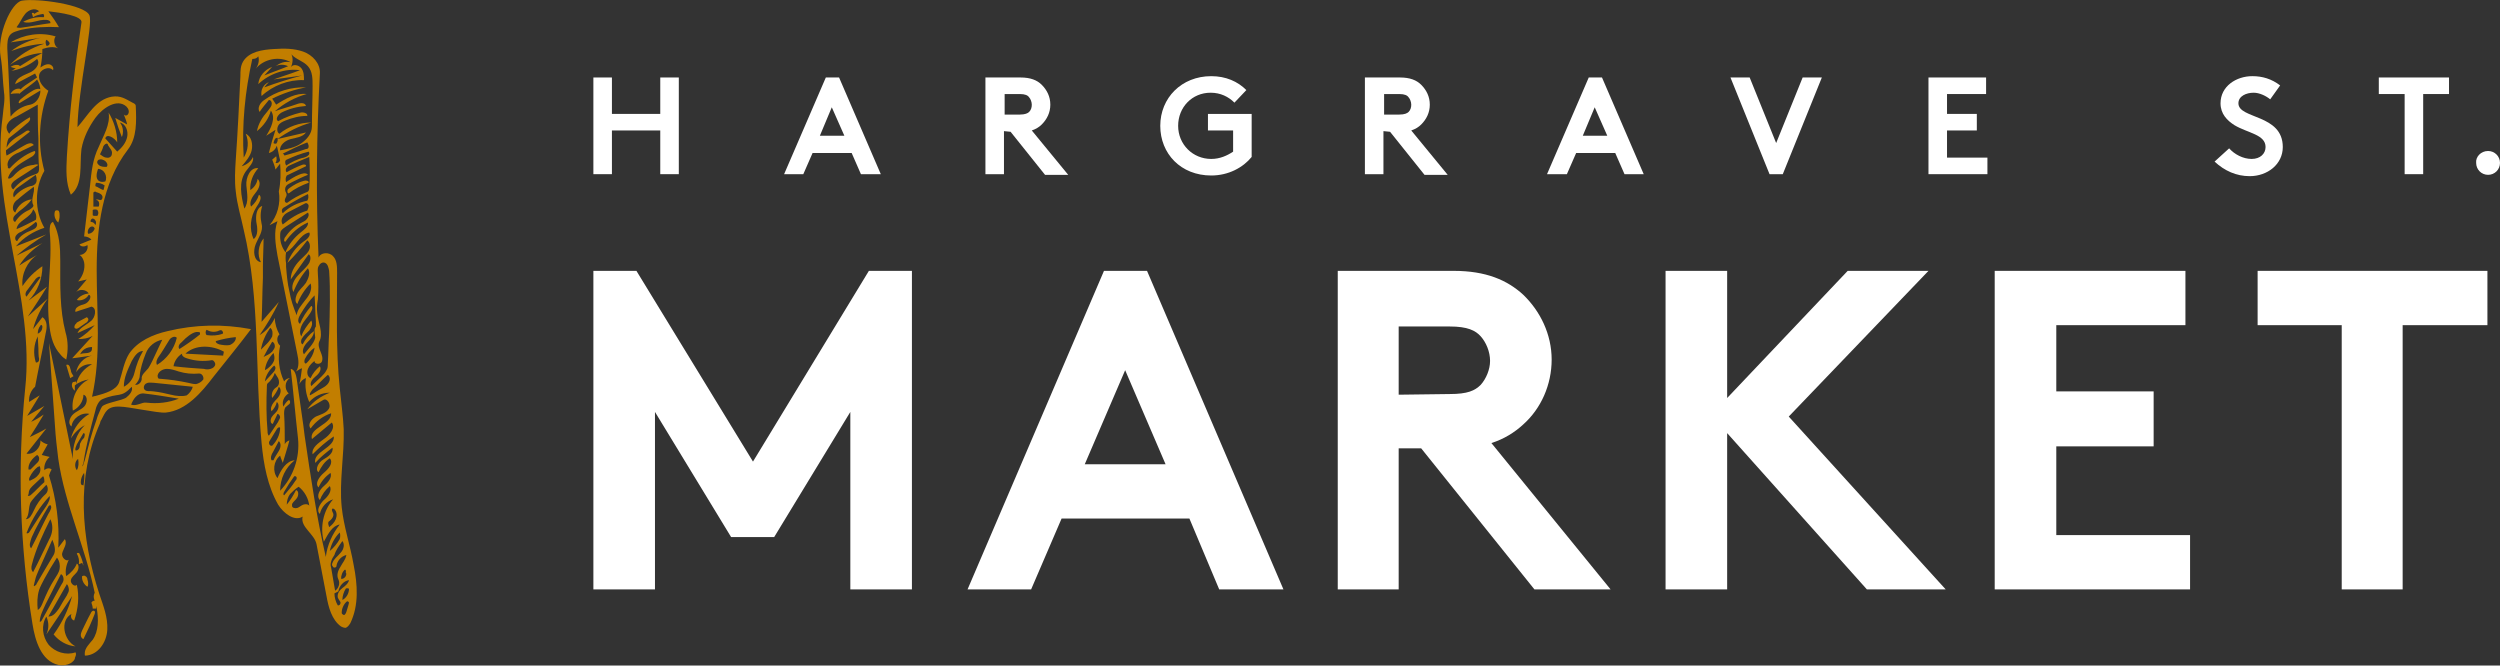 <?xml version="1.0" encoding="utf-8"?>
<!-- Generator: Adobe Illustrator 20.0.0, SVG Export Plug-In . SVG Version: 6.00 Build 0)  -->
<svg version="1.1" id="Layer_1" xmlns="http://www.w3.org/2000/svg" xmlns:xlink="http://www.w3.org/1999/xlink" x="0px" y="0px"
	 viewBox="0 0 377.5 100.5" style="enable-background:new 0 0 377.5 100.5;" xml:space="preserve">
<rect x="0" y="0" width="377.5" height="100.5" fill="#333333" stroke="none"/>
<style type="text/css">
	.st0{fill:#FFFFFF;}
	.st1{fill:#C27E00;}
</style>
<g>
	<polygon class="st0" points="99.7,19.7 92.4,19.7 92.4,26.3 89.6,26.3 89.6,11.7 92.4,11.7 92.4,17.2 99.7,17.2 99.7,11.7 
		102.5,11.7 102.5,26.3 99.7,26.3 	"/>
	<path class="st0" d="M118.4,26.3l6.3-14.6h2l6.3,14.6h-3l-1.4-3.2h-5.9l-1.4,3.2H118.4z M123.8,20.5h3.7l-1.9-4.3L123.8,20.5z"/>
	<g>
		<path class="st0" d="M151.6,19.8v6.5h-2.8V11.7h5.3c1.5,0,2.5,0.4,3.2,1.1c0.8,0.8,1.3,1.8,1.3,3s-0.5,2.2-1.3,3
			c-0.4,0.4-0.9,0.7-1.5,0.9l5.5,6.7h-3.5l-5.2-6.5L151.6,19.8L151.6,19.8z M154,17.3c0.8,0,1.2-0.2,1.4-0.4
			c0.3-0.3,0.4-0.7,0.4-1.1s-0.2-0.9-0.4-1.1c-0.2-0.3-0.6-0.5-1.4-0.5h-2.3v3.1H154z"/>
	</g>
	<path class="st0" d="M233.6,26.3l6.3-14.6h2l6.3,14.6h-2.9l-1.4-3.2H238l-1.4,3.2H233.6z M239,20.5h3.7l-1.9-4.3L239,20.5z"/>
	<polygon class="st0" points="261.3,11.7 264.2,11.7 268.2,21.6 272.2,11.7 275.1,11.7 269.2,26.3 267.2,26.3 	"/>
	<polygon class="st0" points="294,14.2 294,17.2 298.5,17.2 298.5,19.7 294,19.7 294,23.8 300.1,23.8 300.1,26.3 291.2,26.3 
		291.2,11.7 299.9,11.7 299.9,14.2 	"/>
	<g>
		<path class="st0" d="M336.6,22.4c0.8,0.9,2.1,1.6,3.4,1.6s2.1-0.8,2.1-1.8c0-1.9-2.7-2.1-4.7-3.3c-1.1-0.7-2.1-1.7-2.1-3.3
			c0-2.6,2.4-4.1,4.8-4.1c1.5,0,2.9,0.4,4.2,1.4l-1.5,2.1c-0.6-0.5-1.6-1-2.5-1c-1.1,0-2.3,0.5-2.3,1.6c0,2.4,6.7,1.6,6.7,6.6
			c0,2.6-2.3,4.4-5,4.4c-2,0-3.8-0.8-5.3-2.2L336.6,22.4z"/>
	</g>
	<polygon class="st0" points="369.8,11.7 369.8,14.2 365.9,14.2 365.9,26.3 363.1,26.3 363.1,14.2 359.2,14.2 359.2,11.7 	"/>
	<g>
		<path class="st0" d="M375.7,22.8c1,0,1.8,0.8,1.8,1.8s-0.8,1.8-1.8,1.8s-1.8-0.8-1.8-1.8C373.8,23.7,374.6,22.8,375.7,22.8"/>
	</g>
	<polygon class="st0" points="113.7,69.7 131.2,40.9 137.7,40.9 137.7,89 128.4,89 128.4,62.2 116.9,81.1 110.4,81.1 98.9,62.2 
		98.9,89 89.6,89 89.6,40.9 96.1,40.9 	"/>
	<path class="st0" d="M146.1,89l20.6-48.1h6.5L193.8,89h-9.7l-4.5-10.7h-19.3L155.7,89H146.1z M163.8,70.1H176l-6.1-14.2L163.8,70.1
		z"/>
	<g>
		<path class="st0" d="M211.2,67.7V89H202V40.9h17.5c4.9,0,8.1,1.4,10.5,3.6c2.6,2.5,4.3,6,4.3,9.8s-1.6,7.4-4.3,9.8
			c-1.3,1.2-2.9,2.2-4.8,2.8l18,22.1h-11.5l-17.1-21.3H211.2z M218.9,59.5c2.7,0,3.8-0.5,4.7-1.4c0.8-0.9,1.4-2.3,1.4-3.6
			c0-1.4-0.6-2.8-1.4-3.7c-0.8-0.9-2-1.5-4.7-1.5h-7.7v10.3L218.9,59.5L218.9,59.5z"/>
	</g>
	<polygon class="st0" points="260.8,65.4 260.8,89 251.5,89 251.5,40.9 260.8,40.9 260.8,60.1 279,40.9 291.2,40.9 270.1,62.9 
		293.8,89 281.9,89 	"/>
	<polygon class="st0" points="310.5,49.1 310.5,59.1 325.2,59.1 325.2,67.4 310.5,67.4 310.5,80.8 330.7,80.8 330.7,89 301.2,89 
		301.2,40.9 330,40.9 330,49.1 	"/>
	<polygon class="st0" points="375.6,40.9 375.6,49.1 362.8,49.1 362.8,89 353.6,89 353.6,49.1 340.9,49.1 340.9,40.9 	"/>
	<g>
		<path class="st1" d="M12.4,95.2c-0.1,0.2-0.2,0.5-0.2,0.7s0.1,0.5,0.4,0.6c0.6-1.2,1.2-2.5,1.7-3.8c0-0.1,0.1-0.3,0-0.4
			c-0.2-0.2-0.5,0-0.6,0.3C13.2,93.5,12.8,94.4,12.4,95.2 M11.6,83.6c0.3,0.5,0.4,1.1,0.3,1.6c0.2-0.1,0.3-0.1,0.5-0.2
			c0.1,0.1,0.1,0.3,0.2,0.4c-0.1-0.6-0.3-1.2-0.6-1.8C11.9,83.4,11.6,83.5,11.6,83.6 M12.4,87c-0.1,0.6,0.3,1.3,0.8,1.6
			c0.2-0.3,0.1-0.8,0-1.1c0-0.2-0.1-0.4-0.3-0.5C12.8,86.9,12.6,86.9,12.4,87 M33.6,50.4c-0.8,0.3-1.6,0.3-2.4,0.2
			c-0.2-0.2-0.2-0.6,0-0.8c0.5,0.3,1.1,0.4,1.7,0.2c0.2-0.1,0.4-0.2,0.6-0.1C33.6,50,33.8,50.3,33.6,50.4 M33.8,53.1
			c0,0.2-0.1,0.4-0.1,0.6c-1.9-0.1-3.8-0.2-5.7-0.3C29.5,52,32,52.1,33.8,53.1 M30.2,50.2c0,0.1,0,0.2,0,0.3c-1,0.8-2,1.5-3.1,2.2
			c-0.3-0.3,0-0.8,0.3-1c0.2-0.2,0.4-0.4,0.6-0.6C28.7,50.5,29.5,49.9,30.2,50.2 M27.5,53.4c-0.1,0.3,0.3,0.6,0.7,0.7
			c1.2,0.4,2.5,0.5,3.7,0.3c0.3-0.1,0.6,0.3,0.6,0.6s-0.3,0.6-0.7,0.7c-0.3,0.1-0.7,0.1-1,0c-1.5-0.1-3-0.2-4.6-0.4
			C26.3,54.6,26.8,53.8,27.5,53.4 M26.7,51c-0.4,1.7-1.5,3.2-3,4.1c-0.2-0.4,0-0.9,0.3-1.3c0.5-0.7,0.9-1.4,1.4-2.2
			c0.1-0.2,0.3-0.5,0.5-0.6C26.2,50.8,26.5,50.8,26.7,51 M24.5,51.3c-0.5,1.1-1,2.1-1.5,3.2c-0.2,0.4-0.4,0.8-0.6,1.1
			c-0.4,0.5-1.1,1-1,1.6c0,0.5-0.5,1-1,0.9c0.4-0.4,0.7-0.9,0.7-1.4c0.1-1.1,0.5-2.3,0.9-3.3C22.4,52.3,23.4,51.5,24.5,51.3
			 M21.6,53c-0.6,1-1,2.1-1.3,3.3c-0.2,0.9-0.8,1.7-1.6,2.1c0-1.4,0.6-2.6,1.2-3.9C20.3,53.8,20.8,53,21.6,53 M19.9,58.4
			c0.2,0.6-0.3,1.2-0.8,1.6c-0.6,0.5-3.2,0.8-3.7,1.4c-0.2,0.3-0.5,1.1-0.6,1.3s-0.1,0.3-0.2,0.6c-0.8,2.2-1.2,3.9-1.8,6.2l-0.3,0.9
			c-0.1,0,0-0.3,0.1-0.5c0.4-2.7,1.1-5.3,1.8-7.9c0-0.1,0.1-0.3,0.1-0.4c0,0,0.3-1,0.9-1.3C18,59.2,18.2,60.2,19.9,58.4 M13.9,52.4
			c0,0.2,0,0.4-0.1,0.6c-0.4,0.5-1.2,0.2-1.7,0.5C12.4,52.8,13.1,52.4,13.9,52.4 M12.7,66.1c-0.2,0.2-0.4,0.4-0.5,0.7
			C12,67,12.1,67.3,12,67.6c-0.1,0.3-0.4,0.5-0.6,0.4c-0.1-0.3,0.1-0.6,0.2-0.9l1-1.7C12.9,65.4,12.8,65.8,12.7,66.1 M11.8,69.3
			c0.1,0.6,0.1,1.2-0.2,1.7C11.2,70.5,11.3,69.6,11.8,69.3 M12.2,72.8c0-0.5,0.2-1,0.5-1.4c0.1,0.5,0,1.3-0.1,1.9
			c-0.1,0-0.2-0.1-0.3-0.1C12.2,73.1,12.2,72.9,12.2,72.8 M19.8,61.1c0.3-0.8,0.9-1.7,1.8-1.7c1.8,0.2,3.6,0.5,5.4,0.8
			c-1.5,0.6-3.2,0.8-4.9,0.6C21.4,60.7,20.6,61.4,19.8,61.1 M25.8,59.6c-0.8-0.2-1.7-0.4-2.6-0.5c-0.5-0.1-1.1,0.1-1.4-0.3
			c-0.2-0.3,0-0.8,0.3-0.9c0.3-0.2,0.7-0.1,1.1-0.1c2,0.2,4,0.4,5.9,0.6c-0.1,0.5-0.5,1-0.9,1.3C27.5,59.9,26.6,59.8,25.8,59.6
			 M29.6,58c-0.4,0-0.8-0.1-1.2-0.2c-1.4-0.3-2.8-0.5-4.2-0.6c-0.1,0-0.3,0-0.3-0.1c-0.1-0.1-0.1-0.3-0.1-0.4c0.1-0.6,0.8-1,1.4-1
			s1.2,0.2,1.8,0.4c1,0.3,2,0.4,3.1,0.3c0.4,0,0.7,0.5,0.6,0.9C30.4,57.7,30,57.9,29.6,58 M33.1,52c-0.3-0.1-0.6-0.3-0.5-0.5
			c1-0.3,2-0.5,3-0.6c0.1,0.5-0.4,1-0.9,1.2C34.2,52.2,33.6,52.1,33.1,52 M14.3,34.5c-0.1,0.4-0.5,0.8-1,0.8
			c-0.2-0.5,0.2-1.1,0.6-1.1C14.1,34.2,14.2,34.3,14.3,34.5L14.3,34.5z M14.4,34c-0.1-0.3-0.4-0.5-0.7-0.5C13.6,33.3,13.8,33,14,33
			s0.4,0.2,0.5,0.5l0,0C14.5,33.7,14.5,33.8,14.4,34 M14.3,32.6L14.3,32.6c-0.1,0-0.2,0-0.3-0.1c0-0.3,0-0.5,0-0.8
			c0.2-0.1,0.5-0.1,0.7,0c0.2,0.3,0.2,0.6,0,0.9C14.6,32.6,14.4,32.6,14.3,32.6 M14.9,31.2c-0.3,0-0.5,0-0.8,0c0-0.7,0-1.3,0-2
			c0-0.1,0-0.2,0.1-0.2c0.1-0.1,0.2-0.1,0.3,0c0.3,0.1,0.7,0.2,0.9,0.5s0,0.8-0.3,0.7c-0.2,0-0.5-0.2-0.6,0
			C14.9,30.2,15.1,30.7,14.9,31.2 M15.6,28.7c-0.3-0.1-0.6-0.3-0.8-0.4l0,0c-0.1-0.1-0.3-0.1-0.4-0.2c0-0.1,0-0.3,0.1-0.5
			c0.4,0,0.9,0.1,1.3,0.4C15.7,28.3,15.7,28.6,15.6,28.7 M15.9,27.4c-0.4,0.1-0.7,0.1-1-0.1c-0.5-0.4-0.3-1.2-0.1-1.8
			C15.7,25.5,16.3,26.6,15.9,27.4 M16.1,25.2c-0.4,0-0.9,0-1.2-0.3c-0.1-0.1-0.2-0.2-0.2-0.3c-0.1-0.2,0.1-0.5,0.3-0.5
			c0.2-0.1,0.5,0,0.7,0.1C16.1,24.4,16.4,24.9,16.1,25.2 M16.1,23.8c-0.4,0-0.7-0.3-1-0.5c0.2-0.4,0.4-0.8,0.5-1.2
			c0.1-0.2,0.4-0.5,0.6-0.4c0.1,0.1,0.1,0.1,0.1,0.2c0.2,0.4,0.7,0.8,0.6,1.3C16.9,23.7,16.4,23.9,16.1,23.8 M3.5,3.3
			C4.6,3.7,5.8,2.9,7,3c0.3,0,0.7,0.2,0.6,0.5C6.1,3.7,4.6,4,3.1,4.2c-0.2,0-0.5,0-0.6-0.1c0.5-0.6,0.8-1.4,1.3-2s1.5-1,2.1-0.4
			C5.7,1.8,5.4,1.9,5.2,2.1C5.1,1.9,4.9,1.9,4.8,2C4.9,2.2,4.9,2.4,5,2.6c0.4-0.3,1-0.4,1.5-0.5c0.2,0.1,0.2,0.4,0.1,0.5
			C5.5,2.5,4.4,2.8,3.5,3.3 M1.2,18.6c0.3-0.5,0.8-0.8,1.3-1c1.1-0.6,2.1-1.2,3.2-1.8c0,1.7,0,3.4,0.1,5.1c0,0.4,0,0.7,0,1.1
			c0,1.1,0,2.2,0.1,3.3c0,0.2,0,0.5-0.1,0.7s-0.4,0.3-0.7,0.4c-1.2,0.4-2.3,1.2-3.1,2.2c-0.3-0.2-0.4-0.6-0.2-0.9s0.5-0.5,0.8-0.7
			c1.1-0.7,2.2-1.4,3.2-2.1c-0.2-0.1-0.4-0.1-0.7,0C3.8,25,2.8,25.7,2,26.6c-0.2,0.2-0.6,0.5-0.8,0.3c0.5-1.6,2.2-2.4,3.7-3.3
			c0.3-0.2,0.6-0.7,0.3-0.8c-1.4,0.5-2.7,1.5-3.7,2.6c-0.1,0.1-0.4,0-0.3-0.2c-0.2-0.5,0.1-1.1,0.4-1.4C2,23.4,2.4,23.2,2.9,23
			c0.7-0.4,1.5-0.7,2.2-1.1c-0.3-0.5-1-0.2-1.5,0.1c-0.9,0.5-1.7,1-2.6,1.5c-0.1-0.3-0.1-0.5-0.1-0.8c1.2-0.9,2.4-1.9,3.6-2.8
			c-0.1-0.3-0.5-0.2-0.7,0c-0.2,0.1-0.4,0.3-0.6,0.4c-0.9,0.5-1.8,1.1-2.2,2c0-0.5,0.1-1,0.3-1.4c0.9-0.7,1.8-1.4,2.7-2.2
			c0.3-0.2,0.7-0.6,0.5-1c-0.9,0.5-1.8,1.2-2.6,1.9c-0.2,0.2-0.4,0.4-0.5,0.6C0.9,19.6,0.9,19,1.2,18.6 M4.8,30.1
			c-1.1,0.1-2.1,0.9-2.5,2C1.9,31.8,1.9,31.4,2,31c0.1-0.4,0.4-0.7,0.7-0.9c0.8-0.7,1.6-1.3,2.4-1.9c0.2,0.9-0.5,1.9-0.1,2.7
			c0.2,0.3-0.3,0.6-0.6,0.8c-0.9,0.4-1.6,1-2.1,1.8c-0.3,0-0.4-0.5-0.2-0.8s0.5-0.5,0.8-0.8C3.6,31.4,4.3,30.8,4.8,30.1 M5.4,33.2
			c-1,0.5-1.9,1-2.9,1.4c0.1-1.3,2.2-1.7,2.5-3C5.4,32,5.6,32.7,5.4,33.2 M5.3,27.8c-0.2,0.2-0.5,0.3-0.7,0.3
			c-1,0.3-1.9,0.9-2.5,1.7c-0.2-0.3-0.1-0.7,0.1-1c0.2-0.3,0.5-0.5,0.8-0.7c0.8-0.6,1.6-1.1,2.4-1.7C5.6,27,5.6,27.5,5.3,27.8
			 M2.4,35.6c0.2-0.3,0.5-0.5,0.8-0.6c0.7-0.4,1.4-0.8,2.1-1.4c0-0.1,0.2-0.1,0.2,0c0.2,0.2,0.1,0.6-0.1,0.8s-0.5,0.3-0.7,0.4
			c-0.8,0.3-1.7,0.8-2.1,1.6C2.3,36.4,2.2,35.9,2.4,35.6 M4.2,43.7c0.4-0.5,0.8-1.1,1.2-1.6c0.2-0.2,0.6-0.5,0.7-0.2
			c-0.7,1-1.4,1.9-2.1,2.9C3.7,44.5,3.9,44,4.2,43.7 M3.9,78.4c0.5-0.6,0.4-1.5,0.6-2.2C4.6,75.7,5,75.4,5.3,75
			c0.6-0.6,1.1-1.2,1.7-1.8c0.3,0.4,0.3,1-0.1,1.4c-0.8,0.7-1.4,1.6-1.8,2.5C4.8,77.7,4.5,78.4,3.9,78.4 M4,80.5
			c0.8-2.1,2-4,3.5-5.6c0.1,0.5-0.2,1-0.5,1.5c-0.9,1.3-1.7,2.6-2.6,4C4.3,80.5,4.1,80.6,4,80.5 M4.8,81.1c0.7-1.6,1.6-3.1,2.5-4.6
			c0-0.1,0.1-0.1,0.2-0.2c0.2-0.1,0.3,0.3,0.2,0.5c-0.1,0.3-0.2,0.5-0.4,0.8c-0.9,1.7-1.7,3.5-2.6,5.2C4.3,82.4,4.6,81.7,4.8,81.1
			 M4.8,85.3c0.6-2.4,1.7-4.7,2.8-6.9c0.4,0.8,0.4,1.8,0,2.7c-0.9,1.8-1.7,3.6-2.6,5.3C4.7,86.1,4.7,85.7,4.8,85.3 M5.1,88.4
			c0.1-0.3,0.1-0.5,0.2-0.8c0.1-0.5,0.3-0.9,0.5-1.4c0.7-1.6,1.4-3.1,2.1-4.7c0.3,0.7,0.6,1.6,0.2,2.3c-0.9,1.5-1.8,3-2.6,4.4
			c0,0.1-0.1,0.2-0.2,0.2C5.2,88.6,5.1,88.5,5.1,88.4 M5.9,89.1c0.2-0.6,0.5-1.1,0.8-1.7c0.6-1.1,1.2-2.1,1.9-3.2
			C9,84.7,9.1,85.4,9,85.9c-0.1,0.6-0.5,1.1-0.8,1.6c-0.7,1.1-1.2,2.2-1.7,3.4c-0.2,0.5-0.4,1-0.8,1.2C5.6,91.1,5.6,90.1,5.9,89.1
			 M6,93.9c0-0.9,0.5-1.8,0.9-2.7c0.8-1.5,1.5-3,2.3-4.5c0.3,0.1,0.4,0.5,0.4,0.8s-0.2,0.6-0.4,0.9c-0.9,1.7-1.9,3.4-2.8,5.1
			C6.3,93.7,6.2,93.9,6,93.9 M7.3,93.1c0.9-1.6,1.9-3.3,2.8-4.9c0.2,0.2,0.3,0.6,0.3,0.9s-0.2,0.5-0.3,0.8c-0.4,0.6-0.8,1.3-1.2,2
			C8.5,92.4,8.1,93.1,7.3,93.1 M6.7,72.8c-0.7,0.6-1.3,1.3-2,1.9c-0.1,0.1-0.4,0.3-0.5,0.1c0.2-0.2,0.1-0.5,0.2-0.7
			c0.1-0.3,0.3-0.5,0.5-0.7c0.5-0.5,1.1-1,1.6-1.5C6.7,72.1,6.7,72.5,6.7,72.8 M5.7,71.8c-0.3,0.4-0.8,0.6-1.2,0.8
			c-0.2-0.1-0.1-0.4,0-0.6c0.3-0.6,0.7-1.1,1.2-1.5c0.1,0,0.2-0.1,0.3-0.1C6.2,70.9,6.1,71.4,5.7,71.8 M5.7,69.8
			c-0.4,0.4-0.7,0.7-1.1,1.1c-0.1,0-0.2,0-0.3,0c-0.1-0.9,0.6-1.7,1.3-2.2C6,68.9,6,69.5,5.7,69.8 M5.7,50.8l0.1,1.8
			c0,0.5,0,1.1,0.1,1.6c0,0.1,0,0.3-0.1,0.4c-0.1,0.1-0.3,0.2-0.4,0.1C5,53.4,5.1,52,5.7,50.8 M5.7,50.4c0-0.4,0.1-0.9,0.4-1.2l0,0
			c0-0.1,0.1-0.2,0.2-0.1c0.1,0.1,0.1,0.2,0.1,0.2C6.4,49.9,6.1,50.2,5.7,50.4 M7,6.9C6.9,6.6,6.8,6.3,7,6c0.2,0.1,0.4,0.3,0.5,0.5
			C7.5,6.8,7.2,7,7,6.9L7,6.9z M37.9,49.7c-4.2-0.8-8.5-0.7-12.6,0.3c-2.2,0.5-4.5,1.5-5.8,3.4c-0.8,1.3-1,2.8-1.5,4.3
			c-0.4,1.2-2.1,1.7-3.6,2.1c-0.2,0-0.3,0.1-0.5,0.1c1.4-6.2,0.7-12.7,0.7-19.1s0.8-13.1,4.7-18.2c1.4-1.8,1.3-4.3,1.2-6.6
			c0-0.3-0.3-0.4-0.5-0.5c-1.1-0.6-1.8-1.1-3.1-0.9c-2.4,0.4-3.6,2.8-5.2,4.6c0.1-5.7,2.4-15.6,1.8-16.9C12.8,0.7,5.6-0.3,3.3,0.1
			C1.7,0.4-0.5,5.3,0.1,8.6c0.3,1.7,0.3,3.6,0.5,5.3c0.2,1.2-0.1,2.4-0.2,3.7C-1.5,31.3,5.3,45,3.8,58.7C2.6,70.5,3,82.5,4.9,94.2
			c0.4,2.5,1.3,5.6,3.9,6.2c0.9,0.2,2.1-0.1,2.5-0.9c0,0,0,0,0-0.1s0.1-0.2,0.1-0.3c0.1-0.2,0.1-0.4,0-0.6c-1.4,0.5-3.1,0-4.1-1.2
			c-0.9-1.2-1.1-2.9-0.3-4.2c0.4,0.9,0.4,1.8,0,2.7c1.3-1.9,2.6-3.9,3.9-5.8c-0.6,2.1-1.5,4-2.8,5.8c0.8,1,2,1.7,3.3,1.8
			c-1.8-0.9-2.4-3.9-0.6-4.9c-0.2,0.4,0,0.9,0.4,1c0.6-1.7,0.8-3.6,0.4-5.4c-0.3,0.4-1-0.2-0.9-0.7s0.6-0.8,0.9-1.2
			c0.3-0.4,0.4-1.1,0-1.3c-0.3,0.8-0.9,1.4-1.6,1.9c-0.2-0.8,0-1.7,0.4-2.5c-0.3,0.4-1.2-0.3-1-1s0.8-1.4,0.4-2.1
			c-0.3,0.4-0.7,0.9-1,1.3C9,79,8.5,75.3,7.4,71.8c0.1-0.3,0.2-0.6,0.4-0.9C7.5,70.6,7,70.7,6.7,71c-0.1-0.7,0.2-1.5,0.8-2
			c-0.4-0.1-0.8-0.2-1.2-0.3c0.3-0.5,0.6-1.1,0.9-1.6c-0.4-0.1-0.8-0.3-1.1-0.6c0.1,1.1-1,2.2-2.1,2c1-1.3,2-2.5,3-3.8
			c-0.8,0.5-1.7,0.9-2.5,1.3c0.7-1.1,1.4-2.2,2.1-3.4C6,63,5.4,63.4,4.7,63.7c0.6-0.7,1.3-1.6,2-2.4c-0.9,0.5-1.7,1-2.6,1.5
			c0.6-1,1.3-2.1,1.9-3.1c-0.5,0.3-1,0.6-1.6,1c-0.1-0.9,0.3-1.8,0.9-2.3c0.5-2.7,1.1-5.4,1.6-8.1c0.2-0.8,0.3-1.9-0.5-2.4
			c-0.5,0.6-0.9,1.2-1.4,1.8c0.4-1.6,1.2-3.2,2.2-4.6c-1,0.9-2,1.8-3,2.7c1-1.5,2-3,2.9-4.5c-0.9,0.7-1.9,1.4-2.8,2.1
			c1.4-1.4,2.1-3.3,2.1-5.2c-1.2,0.8-2.2,1.8-3,3c-0.2-1.8,0.7-3.7,2.2-4.7c-0.9,0.5-1.8,1-2.7,1.6c0.9-1.4,2.1-2.5,3.5-3.4
			l-3.9,1.9c1.4-1.2,2.9-2.3,4.5-3.2c-1.5,0.6-3.1,1.2-4.6,1.8c1.1-1.3,2.7-2.3,4.3-2.8c-1.5-2.6-1.5-6,0-8.6
			c-1.1-4-0.8-8.3,0.6-12.1c-0.8-0.5-1.5-1.4-1.4-2.3S7.4,9.9,8,10.6c0.2-0.4-0.2-0.9-0.7-0.9S6.4,10,6.1,10.2
			c0.2-0.9,0.3-1.9,0.3-2.8C7.3,7.1,8.1,7,8.8,7.3C8.2,7,8,6,8.4,5.5C6.1,4.8,3.6,5.2,1.6,6.4c1.5-0.2,3.1-0.5,4.6-0.7
			C4.6,6,3,6.7,1.7,7.7c1.6-0.6,3.3-1,5-1.1c-2,0.6-3.8,1.7-5.2,3.2c1.4-1,3.1-1.7,4.9-1.8C5.2,8.6,4.1,9.3,3,10c0,0,0-0.1-0.1-0.1
			C2.8,9.8,2.7,9.8,2.5,9.8c-0.3,0-0.6,0.1-0.9,0.3c0.3,0.1,0.5,0.2,0.8,0.2c-0.2,0.1-0.4,0.3-0.7,0.4c1.4-0.2,2.8-0.9,3.9-1.8
			c0.6,0.8-0.4,1.8-1.2,2.1c-0.9,0.4-2,0.8-2.1,1.7c1-0.5,2-1.1,3-1.6c0.1,0.2,0.2,0.4,0.3,0.6l0,0c-0.6,0.4-1.2,0.8-1.8,1.2
			c-0.3,0.2-0.5,0.4-0.7,0.6L3,13.4c-0.6-0.1-1.2,0.3-1.4,0.8c0.4-0.1,0.9-0.1,1.3-0.1v0.1C3,14.1,3,14.1,3.1,14l0,0l0,0
			c0.7-0.6,1.5-1.1,2.2-1.7c0.1-0.1,0.2-0.2,0.3-0.3l0,0c0.3,0.5,0.5,1.1,0.5,1.7c0,0.9-0.6,1.9-1.5,2.1c-1.2,0.2-2.3,0.9-3,1.8
			c-0.2-3.4-0.3-6.9-0.5-10.3c0-0.7,0-1.5,0.4-2s1.1-0.6,1.7-0.8C5.1,4.1,7,4,8.9,4.1c-0.4-0.7-1-1.6-1.6-2.4c1.8,0.2,5.2,0.7,5,1.7
			c-1,6.7-1.8,13.4-2.2,20.2c-0.1,2-0.2,4,0.6,5.8c1.9-1.5,1.3-4.5,1.6-6.9c0.3-1.7,1.1-3.3,2.1-4.7c1.1-1.5,3.3-3,4.7-1.7
			c0.3,0.3,0.5,0.8,0.2,1.2c-0.2,0.2-0.4,0.2-0.6,0c0.2,0.5,0.4,1,0.5,1.5c-0.6-0.3-1.2-0.7-1.8-1c0.3,1,0.6,1.9,1,2.9
			c0.3-0.7,0.2-1.6-0.3-2.2c0.9,0.2,1.3,1.3,1.1,2.2c-0.2,0.9-0.8,1.6-1.5,2.2c-0.6-0.7-1.2-1.3-1.8-2c0.2-0.8,1.4-0.1,1.8,0.6
			c0-1.6-0.5-3.2-1.3-4.5c0.3,1.8-0.8,3.5-1.5,5.2C14,24,13.8,26,13.6,28c-0.3,2.6-0.6,5.2-0.9,7.7c0.4,0,0.9,0.2,1.1,0.5
			c-0.6,0.2-1.2,0.5-1.8,0.7c0.2,0.4,0.8,0.4,1.2,0.1c0.2,0.7-0.4,1.5-1.2,1.5c0.4,0.2,0.6,0.7,0.7,1.1c0.2,1-0.2,2.1-0.9,2.9
			c0.4-0.1,0.9-0.2,1.3-0.3c-0.5,0.6-1.1,1.3-1.6,1.9c0.5-0.5,1.5-0.4,1.9,0.2c-0.7,0.1-1.4,0.4-1.8,1c0.7,0.2,1.5-0.2,1.8-0.8
			c0.6,0.2,0,1.2-0.6,1.4c-0.7,0.2-1.6,0.5-1.4,1.2c0.8-0.3,1.6-0.5,2.4-0.8c0.9,0.2,0.6,1.7-0.1,2.2c-0.7,0.6-1.7,1-2,1.8
			c0.9-0.4,1.7-0.8,2.6-1.2c-0.7,0.8-1.5,1.5-2.5,2.1c0.8,0,1.5-0.1,2.2-0.5c-1,1.1-2.1,2.3-3.1,3.4c1-0.1,2-0.3,3-0.4
			c-1.2,0.2-2.2,1.3-2.4,2.5c0.5-0.8,1.4-1.3,2.4-1.2c-1.2,0.6-2.1,1.7-2.4,3c0-0.1,0-0.3,0-0.4L11,57.7c-0.3,0.4-0.1,1,0.3,1.3
			c0-0.3,0-0.6,0-0.8c0.6-0.5,1.4-0.8,2.1-0.9c-1.7,0.8-2.7,2.8-2.4,4.7c0.9-0.4,1.6-1.4,1.6-2.4c0.7,0.2,0.6,1.3,0.1,1.8
			s-1.2,0.7-1.7,1.2s-0.8,1.4-0.2,1.8c0.1-1.2,1.5-2.2,2.7-1.9c-1.4,0.8-2.4,2.2-2.8,3.7c0.5-0.8,1.2-1.5,2.1-2
			c-1.3,1.3-1.9,3.2-1.8,5.1c-1.2-5.8-2.4-11.7-3.6-17.5C7.7,56,8,60.2,8.3,64.3c0.1,1.7,0.3,3.4,0.5,5c1,6.9,4.1,13.4,5.5,20.2
			c-0.2,0.4-0.2,0.8,0,1.2c-0.2,0-0.4,0.1-0.5,0.3c0.1,0.3,0.2,0.6,0.2,0.9c0.2,0,0.3,0,0.5,0c0-0.1,0.1-0.3,0.1-0.4
			c0,0.1,0,0.2,0,0.3c0.3,1.7,0.3,3.5-0.6,4.8c-0.5,0.6-1.2,1.3-1.2,2l0,0c0,0.1,0,0.1,0,0.2v0.1c0,0,0,0.1,0.1,0.1
			c1.9-0.1,3.2-2,3.3-3.9c0.1-1.9-0.6-3.6-1.2-5.4c-2.8-8.6-3.5-17.6,0.1-25.8c0-0.1,0.1-0.4,0.2-0.5c0.6-1.1,0.8-2.1,2.8-2
			c1.3,0,5.7,1,6.9,0.9c3.1-0.3,5.4-3,7.3-5.5C34.2,54.4,36.1,52.1,37.9,49.7 M10,54.3c0.3-1.3,0.3-2.8-0.1-4.1
			C9,46.7,9.1,43.1,9.1,39.4c0-2-0.1-4.1-1.1-5.9c-0.5,0.2-0.5,0.9-0.5,1.4c0.5,4.9-0.7,9.8,0,14.6c0.2,1.5,0.6,2.9,1.6,4
			C9.4,53.9,9.7,54.1,10,54.3 M10.5,55.3c-0.1-0.2-0.3-0.3-0.5-0.2c0.2,0.7,0.4,1.3,0.6,2c0.2-0.1,0.3-0.2,0.5-0.3
			c-0.2-0.3-0.4-0.6-0.4-0.9C10.6,55.7,10.6,55.5,10.5,55.3 M8.8,33.6C8.9,33.3,9,33,9,32.6c0-0.2,0-0.5-0.1-0.7s-0.5-0.2-0.6,0
			C8.1,32.5,8.3,33.2,8.8,33.6 M5.1,13.6c-0.7,0.4-1.4,0.9-2,1.4c-0.2,0.2-0.4,0.5-0.2,0.6c1.1-0.7,2.2-1.3,3.3-2
			C6,13.3,5.5,13.4,5.1,13.6 M11.3,49.1c-0.1,0.2-0.1,0.5,0.1,0.5c0.2,0.1,0.3,0,0.5-0.1c0.3-0.2,0.7-0.5,1-0.7
			c0.2-0.1,0.3-0.2,0.4-0.4c0.1-0.2,0-0.4-0.2-0.5c-0.5,0.3-1,0.5-1.5,0.8C11.6,48.8,11.4,48.9,11.3,49.1"/>
		<path class="st1" d="M43.6,29.2c0.9-0.7,1.9-1.2,3-1.6c0.1-0.3-0.4-0.4-0.7-0.3c-0.8,0.2-1.5,0.6-2.2,1.1
			c-0.1,0.1-0.3,0.2-0.3,0.4C43.4,29,43.4,29.2,43.6,29.2 M51.7,81.7c0.4,0.5,0.2,1.3-0.3,1.8c-0.4,0.5-1,0.9-1.2,1.5
			c-0.1,0.2-0.1,0.4,0.1,0.6c0.1,0.2,0.5,0.1,0.5-0.1c0.1-0.8,0.7-1.5,1.5-1.7c-0.1,0.7-0.6,1.2-0.9,1.8c-0.4,0.6-0.6,1.3-0.3,1.9
			s0,1.4-0.5,1.7c-0.2-1.2-0.4-2.4-0.6-3.5c-0.1-0.3-0.1-0.6,0-0.9c0.1-0.4,0.3-0.7,0.5-1C50.7,83.1,51.2,82.4,51.7,81.7 M51.3,81.4
			c-0.4,0.7-0.9,1.3-1.5,1.8c0.2-1,0.7-2,1.5-2.8C51.4,80.7,51.4,81.1,51.3,81.4 M41.7,21.7L41.7,21.7c-0.2,0-0.3,0-0.4-0.1
			c0.1-0.4,0.2-0.8,0.6-0.8C42,21.1,41.9,21.5,41.7,21.7 M51.3,79.2c-1.1,1.4-1.9,3.1-2.1,4.9c-1.4-6-2.3-12.2-3.2-18.3l-0.2-1.6
			c-0.3-2.3-0.7-4.7-1-7c-0.1-0.6-0.3-1.4-0.9-1.5c0.4,3.5,0.7,7,1.1,10.5c0.3,2.9-0.7,5.8-2.7,7.9c0-1.8,0.8-3.5,2.2-4.6
			c-1.3,0.1-2.1,1.5-2.6,2.7c-0.8-1-0.6-2.6,0.4-3.4c0.1,0.4,0.3,0.8,0.4,1.1c0.3-1.1,0.7-2.2,1-3.4c-0.3,0.1-0.6,0.3-0.7,0.6
			c0-1.5,0-3-0.1-4.6c0-0.3,0-0.7,0.2-1c0.2-0.2,0.4-0.3,0.6-0.5c0.2-0.2,0.1-0.6-0.1-0.6c-0.3,0.2-0.6,0.6-0.8,1
			c-0.3-0.7,0.1-1.6,0.8-2c-0.7-0.6-0.6-1.9,0.2-2.3c-0.4,0-0.7,0.2-0.9,0.5c-0.8-1.7-1-3.6-0.6-5.4c-0.5-0.4-0.6-1.3-0.1-1.7
			c-0.4-0.7-0.7-1.6-0.7-2.5c-0.5,1.1-1.3,2-2.3,2.6l0,0c1.1-1.6,2.1-3.2,2.9-5c-0.9,1-1.7,2-2.6,3c0.1-2.2,0.1-4.4,0.2-6.6
			c0-0.6,0-1.1,0-1.7c0-1.4,0.1-2.9,0.1-4.3c-0.8,1-1,2.5-0.4,3.6c-1.1-0.2-1.2-1.7-0.8-2.7s1.2-2,0.9-3.1c-0.2-0.9-0.2-1.8,0.1-2.7
			c-0.9,0.3-1,1.5-0.9,2.4c0.2,0.9,0.3,2.1-0.4,2.6c-0.7-1.5-0.5-3.4,0.4-4.8c0.4-0.6,1-1.5,0.4-1.9c-0.2,0.7-0.6,1.3-1.2,1.8
			c-0.3-0.7,0.2-1.5,0.7-2.1s0.9-1.5,0.3-2.1c-0.1,0.7-0.5,1.3-1.1,1.7c-0.1-1.2,0.4-2.4,1.2-3.3c-1.2-0.2-1.9,1.4-1.8,2.6
			c0.1,1.2,0.4,2.5-0.3,3.5c-0.5-1.9-0.9-4,0.2-5.6c0.5-0.7,1.3-1.4,1.1-2.2c-0.3,0.7-1,1.2-1.7,1.4c0.6-0.7,1.3-1.5,1.5-2.4
			s0-2.1-0.9-2.5c0.5,1.1,0.4,2.5-0.3,3.6c-0.3-5,0.2-10,1.3-14.9c0.4,0,0.7-0.1,0.9-0.4c0.2,0.6,0,1.4-0.4,1.9c1.2-1.5,3.6-2,5.3-1
			C43,9.2,42.3,9.5,41.6,10c0.6-0.3,1.3-0.3,1.9,0c-1.2,0.5-2.4,0.9-3.6,1.4c0.4-0.4,0.8-0.9,1.2-1.3c-1.1,0.4-2,1.4-2.1,2.6
			c1.7-1.6,4.1-2.4,6.3-2.1c-1.3,0.5-2.6,0.9-4,1.4c1.4-0.2,2.9-0.4,4.3-0.6c-1.9,0.5-3.8,1.1-5.7,1.8c0.2-0.3,0.4-0.5,0.7-0.8
			c-0.8,0.3-1.3,1.2-1.1,2.1c1.7-1.6,4.1-2.5,6.4-2.4c0-0.6,0-1.3-0.4-1.8s-1.3-0.7-1.6-0.1c0.3-0.6,0.4-1.4,0.1-2
			c0.7,0.8,1.8,1,2.5,1.8s0.7,1.9,0.7,3c0,2-0.1,4-0.1,6.1c0,1.1-0.8,2-1.7,2.6s-2,0.8-3.1,1c-0.1-0.8,0.8-1.5,1.6-1.7
			s1.8-0.3,2.3-1c-1.4,0.3-2.9,0.7-4.3,1c1.5-1.1,3.3-2,5.1-2.5c-1.7,0-3.5,0.6-4.8,1.7C41.8,20,41.8,19.4,42,19
			c0.2-0.4,0.6-0.6,1.1-0.8c1-0.4,2.1-0.7,3.3-0.7c0.1-0.4-0.6-0.6-1-0.5c-1.2,0.3-2.3,0.7-3.4,1.3c-0.5-0.3,0-1,0.5-1.3
			c1.2-0.6,2.4-0.9,3.7-1c-0.1-0.5-0.8-0.5-1.3-0.3c-1.1,0.4-2.3,0.7-3.4,1.1c1.4-1.2,3-2.1,4.8-2.6c-1.6-0.2-3.2,0.7-4.6,1.6
			c-0.2-0.3-0.4-0.6-0.6-0.9c1.6-0.8,3.4-1.4,5.1-1.7c-2.2-0.1-4.5,0.6-6.3,1.9c-0.6,0.4-1.1,1.2-0.7,1.8c0.4-0.6,0.9-1.2,1.4-1.8
			c0.4,0,0.5,0.5,0.4,0.8c-0.1,0.3-0.4,0.6-0.6,0.9c-0.8,0.9-1.4,1.9-1.6,3c1-0.8,1.8-1.9,2.1-3.1c0.8,1.1,0,2.7-0.7,3.8
			c0.5-0.3,0.9-0.6,1.4-0.9c-0.4,1.2-0.7,2.3-1,3.5c0.5-0.1,1-0.5,1.2-1.1c0.2,0.7,0.3,1.5,0.5,2.2c-0.1,0.3-0.4,0.5-0.7,0.4
			c0.2-0.3,0.2-0.7,0.1-1c-0.2,0.2-0.4,0.3-0.6,0.5c0.2,0.5,0.4,1,0.5,1.5c0.2-0.3,0.5-0.6,0.7-0.9c0.1,1.4,0.1,2.8-0.2,4.2
			c0.3,1.8-0.2,3.7-1.4,5.1c0.4-0.2,0.8-0.4,1.2-0.6c-0.6,1.6-0.3,3.5,0,5.2c1,5,2,9.9,3,14.9c0.2,0.9,0.3,1.9-0.2,2.6
			c0.3-0.2,0.6-0.4,0.9-0.5c-0.1,0.8-0.2,1.6-0.4,2.4c0.2-0.4,0.6-0.8,1-0.9c-0.2,1.2,0,2.5,0.5,3.6c0.8-0.9,1.9-1.4,3.1-1.4
			c-1.3,0.5-2.5,1.3-3.4,2.5c0.8-0.5,1.6-0.9,2.4-1.4c0.6-0.4,1.3,0.8,0.8,1.4c-0.4,0.6-1.2,0.8-1.9,1.1c-0.7,0.4-1.3,1.2-0.8,1.8
			c0.8-1.1,1.9-1.9,3.1-2.3c0.1,1.7-3.4,2.2-2.9,3.9c1-0.8,2-1.7,3-2.5c0.6,0.8-0.3,1.9-1.2,2.5c-0.8,0.6-1.9,1.3-1.7,2.3
			c1-1,2-1.9,3.2-2.7c0.2,1.7-3.2,2.3-2.8,4c0.8-0.9,1.7-1.6,2.6-2.3c0.2,0.8-0.7,1.4-1.4,1.8s-1.3,1.5-0.7,1.9
			c0.4-0.8,0.9-1.6,1.7-2.1c0.6,0.7-0.2,1.6-0.9,2.2s-1.4,1.6-0.8,2.2c0.4-0.9,1-1.6,1.8-2.2c0.3,0.7-0.4,1.5-1,2s-1.2,1.5-0.6,2.1
			c0.3-0.8,0.8-1.5,1.5-2.1c0.4,0.7-0.3,1.6-0.9,2.1c-0.6,0.6-1.2,1.6-0.6,2.1c0.2-1,1-1.9,2-2.2c-1.5,1.7-2,4.2-1.4,6.4
			C49.6,80.5,50.2,79.4,51.3,79.2 M50.3,77.5c-0.1-0.2-0.3-0.6-0.1-0.7c0.1,0,0.2,0,0.3,0.1c0.4,0.4,0.4,1,0.2,1.5s-0.6,0.9-1,1.2
			c-0.1-0.3-0.2-0.6-0.1-0.8C50,78.5,50.5,78,50.3,77.5 M49.8,57.2c0,0.7-0.7,1.2-1.3,1.5s-1.1,0.7-1.7,1c-0.1-0.3,0.2-0.6,0.4-0.9
			c0.8-0.7,1.5-1.5,2.3-2.2C49.7,56.7,49.8,57,49.8,57.2 M49.7,50.3c-0.1,1.5-0.1,3.1-0.2,4.6c0,0.4,0,0.7-0.2,1
			c-0.2,0.4-0.5,0.7-0.8,1c-0.5,0.5-1,0.9-1.5,1.4c-0.3-0.5,0.2-1.1,0.7-1.5s0.9-1,0.6-1.5c-0.6,0.5-1.1,1.1-1.4,1.8
			c-0.5-0.2-0.6-0.9-0.4-1.4c0.2-0.5,0.6-0.9,1-1.2c-0.1,0.5,0.9,0.6,1.1,0.1c0.2-0.5,0-1-0.2-1.5s-0.4-1-0.2-1.5
			c0.7-1.3-0.2-2.9-0.3-4.4c-0.1-0.7,0-1.4,0.1-2c0.1-1.3,0.1-2.5,0-3.8c0-0.4-0.1-0.8,0.1-1.2c0.2-0.4,0.6-0.7,1-0.5
			s0.5,0.7,0.6,1.2C49.9,43.9,49.8,47.1,49.7,50.3 M46.1,54.1c0.3-0.6,0.8-1.2,1.4-1.6c-0.1,0.9-0.6,1.8-1.3,2.4
			C45.9,54.9,45.9,54.4,46.1,54.1 M43.9,42.2c0.9-1.3,1.8-2.5,2.7-3.8c0.4,0.2,0.3,0.9,0.1,1.3c-0.5,0.8-1.2,1.3-1.8,2
			s-1,1.6-0.6,2.4c0.5-1.3,1.3-2.6,2.2-3.6c0.4,0.7,0.1,1.5-0.3,2.2c-0.4,0.6-1.1,1.1-1.4,1.8c-0.2,0.5-0.3,1.1,0.1,1.4
			c0.4-1.1,1.1-2.2,2-3.1c0.3,0.9-0.2,1.8-0.8,2.5c-0.5,0.7-1.2,1.4-1.3,2.3c-0.5-1.2-0.9-2.4-1.1-3.6c-0.3-1.2-0.4-2.5-0.5-3.7
			c0-0.2,0-0.3,0-0.5c-0.1-0.6-0.1-1.1,0-1.7l0,0c1.4-0.7,2-2.7,3.5-3c0.3,0.5-0.4,1.1-0.9,1.4c-1.1,0.8-1.9,1.9-2.4,3.2
			c1.1-1.1,2.1-2.2,3-3.4c0.4,0.3,0.5,0.9,0.3,1.4s-0.6,0.8-1,1.2C44.7,39.8,43.9,40.9,43.9,42.2 M46.7,28.3c0,0.2,0,0.3-0.1,0.5
			s-0.3,0.2-0.5,0.3c-1,0.4-1.9,0.9-2.7,1.5c-0.2,0.1-0.4-0.1-0.4-0.3c0-0.2,0.1-0.4,0.2-0.6c0.1-0.2,0.1-0.4,0-0.6
			c-0.2-0.3-0.2-0.7,0-1s0.6-0.4,0.9-0.6c0.8-0.4,1.6-0.8,2.4-1.1c-0.3-0.4-0.9-0.2-1.4,0c-0.7,0.3-1.3,0.7-1.9,1.1
			c-0.1-0.3-0.1-0.7,0.1-1c1-0.5,1.9-0.9,2.9-1.4c0.1-0.3-0.4-0.3-0.6-0.2c-0.8,0.3-1.6,0.7-2.3,1.1c-0.2-0.1-0.2-0.5,0-0.7
			c0.1-0.2,0.4-0.3,0.6-0.4c0.9-0.4,1.8-0.8,2.8-1.2C46.8,25.3,46.8,26.8,46.7,28.3 M43.3,24.1c1.1-0.5,2.1-0.9,3.3-1.2
			c0.2,0.2,0.1,0.5-0.1,0.6c-0.2,0.2-0.4,0.2-0.6,0.3c-1,0.2-1.9,0.7-2.7,1.2C43,24.6,43,24.2,43.3,24.1 M42.7,23.2
			c1.2-0.6,2.4-1.2,3.7-1.7c0.2,0.3,0.3,0.7,0.1,0.9c-0.1,0.1-0.2,0.1-0.3,0.1c-1.1,0.4-2.2,0.7-3.3,1C43,23.5,42.9,23.3,42.7,23.2
			 M42.6,31.6c0.1-0.2,0.3-0.3,0.5-0.4c1.1-0.7,2.2-1.3,3.4-1.9c0.1,0.3,0.1,0.7-0.1,1c-1.4,0.3-2.7,0.9-3.7,1.9
			C42.6,32.1,42.5,31.8,42.6,31.6 M42.9,32.5c0.1-0.2,0.4-0.3,0.5-0.4c0.9-0.5,1.8-0.9,2.7-1.4c0.2-0.1,0.5,0.1,0.5,0.4
			c0,0.2-0.1,0.5-0.2,0.7c-1.4,0.4-2.6,1.2-3.7,2.1C42.4,33.5,42.5,32.9,42.9,32.5 M43.1,36.5c0.8-1.2,2-2.3,3.4-2.9
			c0.1,0.6-0.6,1.1-1.1,1.5c-1,0.8-1.8,1.8-2.3,3c-0.5-0.7-0.8-1.5-0.8-2.4c0-0.3,0-0.5,0.1-0.8c0.2-0.3,0.5-0.5,0.8-0.7
			c1.1-0.7,2.2-1.4,3.3-2.1c0.2,0.3,0.1,0.7-0.2,1c-0.2,0.3-0.6,0.4-0.9,0.6c-1,0.5-1.8,1.3-2.4,2.2C42.9,36.1,42.8,36.5,43.1,36.5
			 M47.6,51c-0.1,0.5-0.4,0.9-0.7,1.3c-0.3,0.4-0.7,0.8-1,1.2c-0.4-0.5,0-1.3,0.5-1.8s1-1,1-1.7c-0.7,0.5-1.3,1.2-1.7,2
			c-0.3-0.1-0.3-0.6-0.1-0.9c0.3-0.5,0.7-0.8,1.1-1.2c0.3-0.4,0.6-1,0.3-1.5c-0.6,0.7-1.2,1.5-1.5,2.4c-0.4-0.6-0.1-1.5,0.3-2.1
			c0.4-0.6,1-1.2,1.3-1.9c0.1-0.2,0.1-0.6-0.1-0.6c-0.7,0.8-1.3,1.7-1.7,2.7c-0.5-0.3-0.2-1,0.1-1.5c0.6-1,1.3-2,2.1-2.8
			c0.1,1.3,0.1,2.7,0.2,4c0,0.2,0,0.4,0,0.7C47.3,49.8,47.6,50.4,47.6,51 M39.4,52.8c0.2-1.2,0.7-2.3,1.4-3.3
			c0.4,0.3,0.4,0.8,0.3,1.3c-0.2,0.4-0.5,0.8-0.8,1.1C40,52.2,39.7,52.5,39.4,52.8 M39.8,53.9c0.4-0.8,0.8-1.5,1.3-2.3
			c0.3,0.1,0.4,0.4,0.4,0.7s-0.2,0.5-0.4,0.8C40.7,53.5,40.2,53.7,39.8,53.9 M40,55.9c0.1-1,0.6-1.9,1.3-2.6
			c0.1,0.3,0.2,0.7,0.1,1.1C41.2,55,40.6,55.6,40,55.9 M40,57.6c0.1-0.9,0.7-1.8,1.4-2.4c0.4,0.3,0.1,0.8-0.2,1.1
			C40.8,56.7,40.4,57.2,40,57.6 M40.3,58.3c0-0.1,0-0.3,0.1-0.4c0.5-0.4,0.9-1,1.1-1.6c0.2,0.4,0.5,0.7,0.6,1.1
			c0.1,0.4,0,0.9-0.4,1.1c-0.5,0.3-0.8,1-0.6,1.6c0.4-0.5,0.8-1.1,1-1.7c0.4,0.3,0.3,0.9,0.1,1.3c-0.2,0.4-0.6,0.7-0.9,1.1
			c-0.3,0.4-0.5,0.9-0.3,1.3c0.4-0.4,0.7-0.9,0.8-1.4c0.4,0.3,0.3,1,0,1.4s-0.8,0.7-0.9,1.2c-0.1,0.3,0,0.7,0.3,0.7
			c0.2-0.5,0.5-1,0.7-1.5c0.2,0,0.4,0.3,0.4,0.5s-0.2,0.4-0.3,0.7c-0.5,0.7-0.9,1.4-1.4,2.1c-0.2-0.2-0.2-0.5-0.2-0.7
			C40.2,62.9,40.2,60.6,40.3,58.3 M40.7,66.6c0.4-0.6,0.7-1.2,1.1-1.8c0.1-0.2,0.4-0.4,0.5-0.2c0,1-0.5,2-1.2,2.7
			C40.7,67.4,40.5,66.9,40.7,66.6 M41.2,68.3c0.3-0.6,0.6-1.1,0.9-1.7c0.4,0.4,0.3,1,0,1.5s-0.6,0.9-0.8,1.4c-0.1,0-0.2,0-0.3,0
			C40.8,69.1,41,68.6,41.2,68.3 M43,74.1c0.4-0.7,0.8-1.3,1.3-2c0.1-0.1,0.1-0.2,0.2-0.2c0.2,0,0.3,0.1,0.3,0.3
			c0,0.2-0.1,0.3-0.2,0.4c-0.5,0.8-1.1,1.5-1.7,2.2C42.7,74.7,42.8,74.4,43,74.1 M43.8,74.6c0.4-0.4,0.8-0.8,1.3-1.1
			c0.9,0.7,1.5,1.8,1.6,2.9c-0.1-0.3-0.6-0.3-0.9-0.2c-0.3,0.1-0.6,0.4-0.9,0.5c-0.3,0.1-0.8,0-0.8-0.3c0-0.1,0-0.2,0-0.3
			c0.2-0.4,0.6-0.6,0.8-1s0.2-1-0.2-1.1c-0.4,0.8-0.9,1.6-1.4,2.2C43.3,75.6,43.5,75,43.8,74.6 M50.5,89.6c0.2-0.1,0.4-0.2,0.6-0.3
			c0.1-0.8,0.8-1.6,1.6-1.7c-0.1,0.5-0.6,0.9-1,1.2c-0.4,0.3-0.8,0.8-0.7,1.4c0.1,0.3,0.3,0.5,0.4,0.7c0.1,0.3-0.2,0.6-0.4,0.5
			C50.7,90.9,50.5,90.2,50.5,89.6 M51.7,90.6c0-0.6,0.2-1.2,0.5-1.7c0.1-0.1,0.3-0.1,0.5,0C52.7,89.6,52.3,90.3,51.7,90.6
			 M51.6,92.5c0-0.6,0.3-1.3,0.8-1.7c0.1,0,0.2,0,0.3,0.2c-0.1,0.5-0.3,1-0.4,1.4c-0.1,0.3-0.3,0.6-0.5,0.4
			C51.6,92.7,51.6,92.6,51.6,92.5 M52.2,86.4c0.3,0.4-0.2,1.1-0.7,1c0-0.5,0.2-1.1,0.6-1.4C52.2,86.1,52.3,86.2,52.2,86.4L52.2,86.4
			z M51.6,76.6c-0.4-3.9,0.4-7.8,0.3-11.8c-0.1-2.1-0.4-4.1-0.6-6.2c-0.6-5.8-0.4-11.6-0.4-17.4c0-0.9,0-1.9-0.6-2.5
			c-0.6-0.7-1.9-0.6-2.2,0.2c-0.4-9.3-0.3-18.6,0.2-27.8c0.1-1.5-1.1-2.8-2.5-3.3s-2.9-0.5-4.4-0.4c-1.8,0.1-3.8,0.4-4.7,1.9
			c-0.4,0.7-0.4,1.4-0.4,2.2c-0.2,4.2-0.4,8.4-0.7,12.6c-0.1,1.6-0.2,3.2,0,4.8c0.2,2,0.8,3.9,1.2,5.8c2.5,10.5,1.7,21.5,2.7,32.2
			c0.3,3.2,0.9,6.5,2.5,9.3c0.8,1.3,2.5,2.6,3.7,1.8c-0.4,1.6,1.8,2.6,2.1,4.2c0.5,2.6,1,5.2,1.5,7.8c0.3,1.7,0.8,3.6,2.2,4.6
			c0.2,0.1,0.4,0.2,0.7,0.2c0.3-0.1,0.5-0.4,0.7-0.7c1.3-2.7,1.1-5.8,0.5-8.8C52.9,82.4,51.9,79.5,51.6,76.6"/>
	</g>
	<path class="st0" d="M177.9,19c0,2.8,2.2,5,5,5c1.3,0,2.4-0.5,3.3-1.1v-3.2h-3.8v-2.5h6.6v6.5c-1.3,1.6-3.5,2.8-6.1,2.8
		c-4.6,0-7.7-3.3-7.7-7.5s3.2-7.5,7.7-7.5c2.2,0,4,0.8,5.3,2.1l-1.8,1.9c-0.9-0.9-2.1-1.5-3.6-1.5C180,14,177.9,16.2,177.9,19"/>
	<path class="st0" d="M208.9,19.8v6.5h-2.8V11.7h5.3c1.5,0,2.5,0.4,3.2,1.1c0.8,0.8,1.3,1.8,1.3,3s-0.5,2.2-1.3,3
		c-0.4,0.4-0.9,0.7-1.5,0.9l5.5,6.7h-3.5l-5.2-6.5L208.9,19.8L208.9,19.8z M211.3,17.3c0.8,0,1.2-0.2,1.4-0.4
		c0.3-0.3,0.4-0.7,0.4-1.1s-0.2-0.9-0.4-1.1c-0.2-0.3-0.6-0.5-1.4-0.5H209v3.1H211.3z"/>
</g>
</svg>
